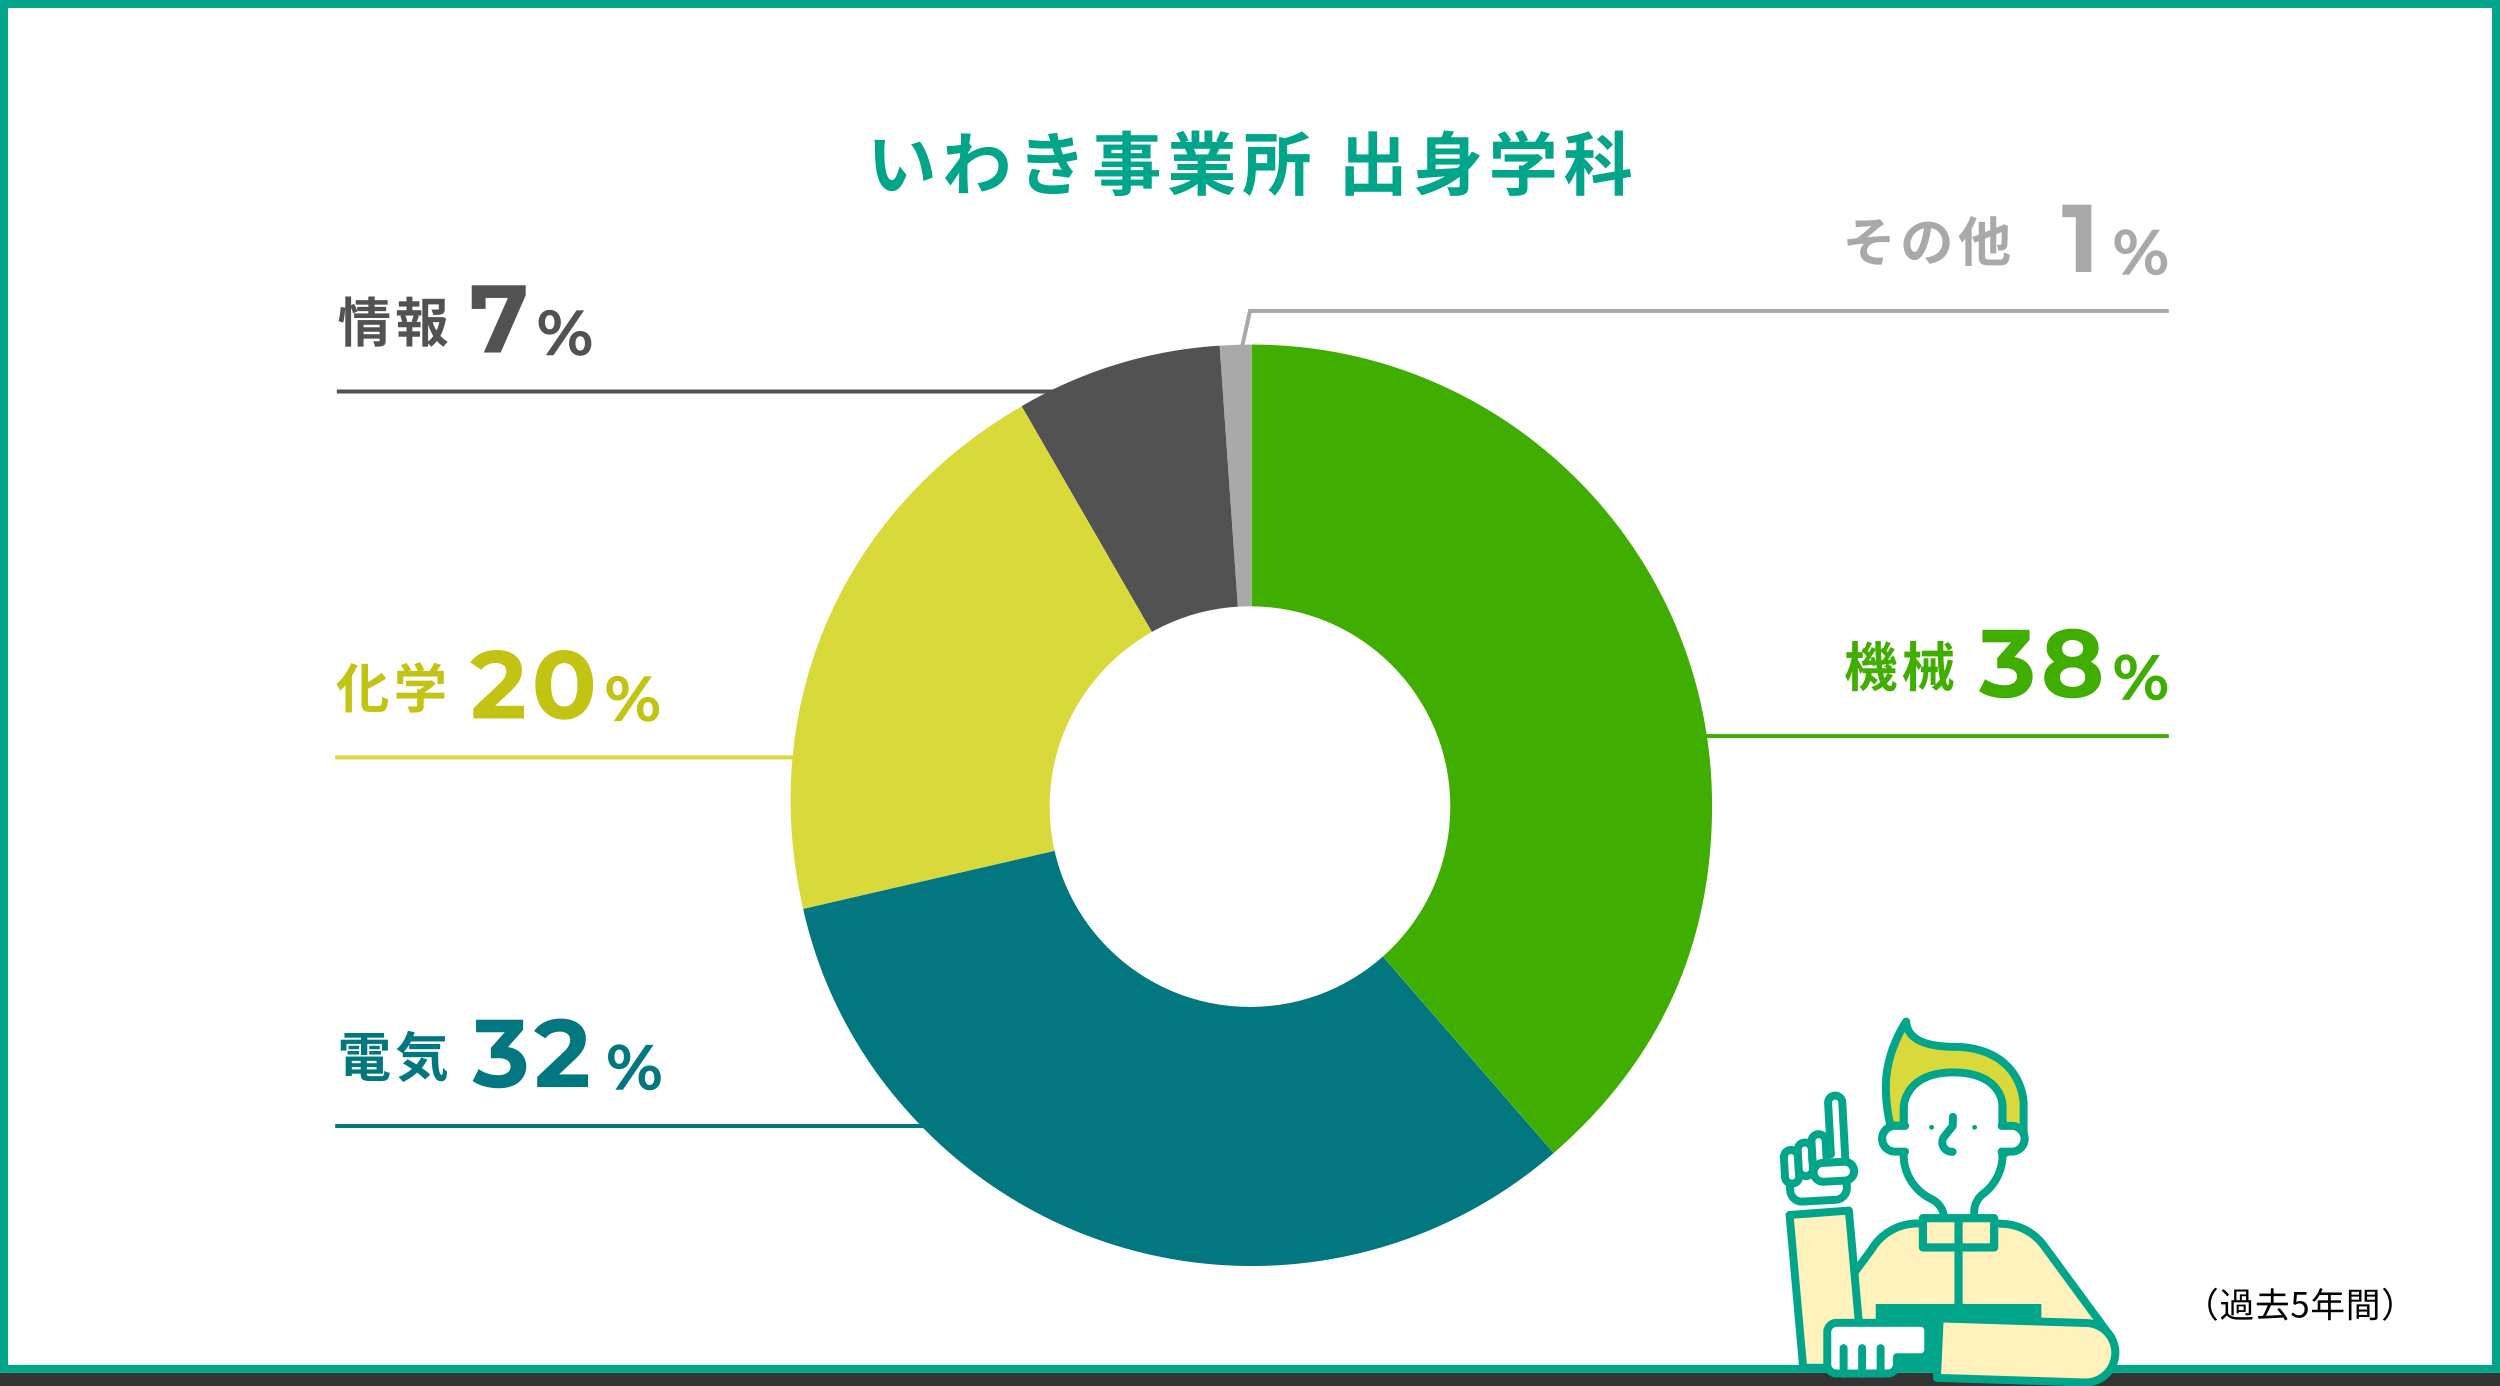 <svg xmlns="http://www.w3.org/2000/svg" width="936" height="519.088"><rect width="100%" height="100%" fill="#333333" stroke="none"/><defs><clipPath id="a"><path data-name="長方形 10806" fill="none" d="M0 0h127.088v138.088H0z"/></clipPath><clipPath id="b"><path data-name="長方形 10874" fill="none" d="M0 0h345v345H0z"/></clipPath></defs><g data-name="グループ 32122"><g data-name="長方形 10872" fill="#fff" stroke="#01a58a" stroke-width="3"><path d="M0 0h936v514H0z" stroke="none"/><path fill="none" d="M1.5 1.5h933v511H1.5z"/></g><g data-name="グループ 29233"><g data-name="グループ 29232" clip-path="url(#a)" transform="translate(666.414 381)"><path data-name="パス 12318" d="M15.221 112.597l19.193-25.969a19.838 19.838 0 0116.963-9.557h29.318c1.055 0 3.327.172 3.327.172a20.184 20.184 0 0114.924 8.333l24.814 33.759-22.138 11.753h-68.3z" fill="#fff2bd"/><path data-name="パス 12319" d="M33.322 132.576h68.3a1.5 1.5 0 00.7-.174l22.137-11.753a1.488 1.488 0 00.5-2.2l-24.814-33.76a21.535 21.535 0 00-16.028-8.931c-.081-.006-2.328-.175-3.426-.175H51.377a21.441 21.441 0 00-18.2 10.214l-19.152 25.914a1.488 1.488 0 00.133 1.925l18.1 18.492a1.487 1.487 0 001.063.447m67.93-2.976h-67.3l-16.78-17.138 18.439-24.95c.027-.037.053-.074.076-.113a18.447 18.447 0 0115.69-8.84h29.319c.986 0 3.193.166 3.215.168a18.61 18.61 0 0113.841 7.736l23.79 32.367z" fill="#01a58a"/><path data-name="パス 12320" d="M31.045 131.088l-5.238-58.855-22.206 1.645 5.092 57.209z" fill="#fff2bd"/><path data-name="パス 12321" d="M8.694 132.576h22.353a1.488 1.488 0 001.482-1.62L27.29 72.101a1.485 1.485 0 00-1.592-1.352L3.492 72.394A1.488 1.488 0 002.12 74.01l5.095 57.208a1.488 1.488 0 001.482 1.356m20.726-2.976H10.055l-4.84-54.347 19.238-1.426z" fill="#01a58a"/><path data-name="パス 12322" d="M20.543 29.218a2.656 2.656 0 00-2.51 2.795l1.028 19.125-15.913.856.684 12.722a4.4 4.4 0 004.633 4.16l12.424-.668a4.4 4.4 0 004.16-4.633l-.83-15.437-.883-16.41a2.656 2.656 0 00-2.795-2.51" fill="#fff"/><path data-name="パス 12323" d="M8.222 70.366c.108 0 .215 0 .323-.009l12.424-.668a5.9 5.9 0 005.566-6.2l-1.713-31.848a4.144 4.144 0 10-8.276.445l.948 17.639-14.427.776a1.488 1.488 0 00-1.406 1.566l.684 12.722a5.891 5.891 0 005.875 5.575m12.464-39.669A1.169 1.169 0 0121.85 31.8l1.713 31.848a2.919 2.919 0 01-2.754 3.067l-12.425.668a2.915 2.915 0 01-3.067-2.754l-.6-11.237 14.427-.776a1.487 1.487 0 001.406-1.565l-1.035-19.118a1.168 1.168 0 011.1-1.229h.064" fill="#01a58a"/><path data-name="パス 12324" d="M6.796 52.122l.388 7.219a2.656 2.656 0 11-5.3.285l-.388-7.219a2.656 2.656 0 115.3-.285" fill="#fff"/><path data-name="パス 12325" d="M4.53 63.627q.112 0 .225-.006a4.144 4.144 0 003.915-4.36l-.388-7.219a4.144 4.144 0 10-8.275.445l.388 7.219a4.15 4.15 0 004.135 3.921m-.384-12.531a1.168 1.168 0 011.165 1.105l.388 7.219a1.168 1.168 0 11-2.333.125l-.388-7.219a1.168 1.168 0 011.1-1.229h.064m2.651 1.025z" fill="#01a58a"/><path data-name="パス 12326" d="M11.964 49.293l.388 7.219a2.656 2.656 0 11-5.3.285l-.388-7.219a2.656 2.656 0 115.3-.285" fill="#fff"/><path data-name="パス 12327" d="M9.697 60.798c.074 0 .15 0 .225-.006a4.149 4.149 0 003.916-4.36l-.388-7.219a4.144 4.144 0 10-8.276.445l.388 7.219a4.149 4.149 0 004.135 3.921m-.384-12.531a1.168 1.168 0 011.165 1.105l.388 7.219a1.17 1.17 0 01-1.1 1.229 1.168 1.168 0 01-1.229-1.1l-.388-7.219a1.169 1.169 0 011.1-1.229h.064m2.651 1.025z" fill="#01a58a"/><path data-name="パス 12328" d="M17.114 46.142l.388 7.219a2.656 2.656 0 01-5.3.285l-.389-7.219a2.656 2.656 0 015.3-.285" fill="#fff"/><path data-name="パス 12329" d="M14.848 57.648c.074 0 .15 0 .225-.006a4.149 4.149 0 003.916-4.36l-.388-7.219a4.144 4.144 0 00-8.276.445l.388 7.219a4.149 4.149 0 004.135 3.921m-.385-12.531a1.17 1.17 0 011.166 1.105l.388 7.219a1.17 1.17 0 01-1.1 1.229 1.144 1.144 0 01-.843-.3 1.163 1.163 0 01-.386-.806l-.388-7.219a1.17 1.17 0 011.1-1.229h.063m2.651 1.025z" fill="#01a58a"/><path data-name="パス 12330" d="M12.637 58.108a3.531 3.531 0 013.336-3.716l7.995-.43a3.531 3.531 0 01.379 7.052l-7.995.43a3.531 3.531 0 01-3.716-3.336" fill="#fff"/><path data-name="パス 12331" d="M16.157 62.938q.138 0 .275-.008l7.995-.43a5.02 5.02 0 10-.539-10.024l-7.995.43a5.019 5.019 0 00.263 10.031m8-7.492a2.043 2.043 0 01.109 4.084l-7.995.43a2.043 2.043 0 11-.219-4.08l7.994-.43h.111" fill="#01a58a"/><path data-name="パス 12332" d="M46.302 29.546v21.74a18.5 18.5 0 0010.4 16.637 8.534 8.534 0 014.813 7.663v4.177c0 5.764 11.2 5.764 11.2 0v-7.017a8.666 8.666 0 013.443-6.833 18.453 18.453 0 007.189-14.629V29.546c0-15.3-37.047-15.3-37.047 0" fill="#fff"/><path data-name="パス 12333" d="M67.116 85.573c3.522 0 7.088-2 7.088-5.81v-7.015a7.157 7.157 0 012.866-5.657 19.859 19.859 0 007.767-15.8V29.544c0-4.12-2.268-7.546-6.559-9.908a31.165 31.165 0 00-26.9 0c-4.291 2.362-6.559 5.788-6.559 9.908v21.742A19.87 19.87 0 0056.057 69.26a7 7 0 013.978 6.326v4.177c0 3.814 3.565 5.81 7.086 5.81m-2.29-66.015c8.466 0 17.036 3.43 17.036 9.985v21.743a16.9 16.9 0 01-6.612 13.452 10.111 10.111 0 00-4.02 8.01v7.015c0 2.243-2.69 2.835-4.112 2.835s-4.111-.593-4.111-2.835v-4.177a9.959 9.959 0 00-5.648-9 16.915 16.915 0 01-9.567-15.3V29.544c0-3.751 2.729-6.041 5.018-7.3a25.815 25.815 0 0112.017-2.684" fill="#01a58a"/><path data-name="パス 12334" d="M73.773 41.076a.9.9 0 11-.9-.9.9.9 0 01.9.9" fill="#01a58a"/><path data-name="パス 12335" d="M57.677 41.076a.9.9 0 11-.9-.9.9.9 0 01.9.9" fill="#01a58a"/><path data-name="パス 12336" d="M64.325 51.737h.308a1.488 1.488 0 100-2.976h-.308a2.057 2.057 0 01-1.616-3.329l3.165-4.02a1.491 1.491 0 00.319-.9l.055-3.334a1.488 1.488 0 10-2.976-.049l-.047 2.833-2.854 3.626a5.033 5.033 0 003.954 8.145" fill="#01a58a"/><path data-name="パス 12337" d="M41.393 40.353l4.909.157v-6.682s0-13.312 18.523-13.312 18.523 12.369 18.523 12.369v18.454l7.883-5.134V32.078c-1.079-13.275-11-20.421-24.046-21.092l-1.218-.03c-11.733 0-18.336-2.9-18.681-9.468 0 0-7.612 10.771-7.612 24.13a57.167 57.167 0 001.719 14.735" fill="#d9d93c"/><path data-name="パス 12338" d="M83.349 52.827a1.485 1.485 0 00.812-.241l7.882-5.134a1.488 1.488 0 00.676-1.247V31.957a23.009 23.009 0 00-8.068-16.3c-4.418-3.673-10.43-5.8-17.385-6.161h-.04l-1.218-.03h-.043c-11.286 0-16.91-2.636-17.2-8.059a1.488 1.488 0 00-2.7-.78c-.322.456-7.885 11.313-7.885 24.989a58.244 58.244 0 001.785 15.16 1.488 1.488 0 001.38 1.066l4.91.158a1.488 1.488 0 001.535-1.487v-6.685c0-.476.3-11.824 17.036-11.824 7.087 0 12.279 1.932 15.017 5.589a9.987 9.987 0 012.019 5.293v18.453a1.488 1.488 0 001.488 1.488m6.4-7.429l-4.907 3.2V32.885a12.819 12.819 0 00-2.612-7.076c-4.2-5.6-11.778-6.781-17.4-6.781-5.636 0-13.235 1.265-17.429 7.294a14.3 14.3 0 00-2.582 7.506v5.148l-2.255-.076a60.453 60.453 0 01-1.4-13.286c0-8.694 3.384-16.311 5.556-20.305 2.28 4.733 8.724 7.129 19.231 7.131l1.179.029c13.193.685 21.642 8.034 22.615 19.666zm-48.357-5.043zm0 0z" fill="#01a58a"/><path data-name="パス 12339" d="M81.514 40.529h5.216a4.821 4.821 0 110 9.641h-5.216z" fill="#fff"/><path data-name="パス 12340" d="M82.998 51.659h3.733a6.309 6.309 0 100-12.617h-3.733a1.488 1.488 0 100 2.976h3.733a3.333 3.333 0 110 6.666h-3.733a1.488 1.488 0 100 2.976" fill="#01a58a"/><path data-name="パス 12341" d="M48.333 40.529h-5.216a4.821 4.821 0 100 9.641h5.216z" fill="#fff"/><path data-name="パス 12342" d="M43.117 51.659h3.733a1.488 1.488 0 100-2.976h-3.733a3.333 3.333 0 110-6.666h3.733a1.488 1.488 0 100-2.976h-3.733a6.309 6.309 0 100 12.617" fill="#01a58a"/><path data-name="長方形 10804" fill="#01a58a" d="M35.866 107.206h61.993v24.22H35.866z"/><path data-name="長方形 10805" fill="#fff2bd" d="M53.521 75.079h26.682v10.952H53.521z"/><path data-name="パス 12343" d="M53.519 87.567h26.685a1.533 1.533 0 001.534-1.531V75.08a1.533 1.533 0 00-1.533-1.533H53.519a1.533 1.533 0 00-1.533 1.533v10.956a1.533 1.533 0 001.533 1.533m25.147-3.071H55.051v-7.881h23.617z" fill="#01a58a"/><path data-name="パス 12344" d="M66.862 132.552a1.532 1.532 0 001.532-1.533V76.01a1.533 1.533 0 10-3.065 0v55.007a1.533 1.533 0 001.533 1.533" fill="#01a58a"/><path data-name="パス 12345" d="M125.588 125.978a11.134 11.134 0 00-10.609-11.634l-55.171-1.725-1.025 22.243 55.171 1.724a11.133 11.133 0 0011.634-10.609" fill="#fff2bd"/><path data-name="パス 12346" d="M114.495 138.088a12.622 12.622 0 00.555-25.23l-55.196-1.726a1.479 1.479 0 00-1.533 1.419l-1.026 22.243a1.488 1.488 0 001.44 1.556l55.171 1.725c.2.009.391.013.585.013m-53.264-23.935l53.706 1.679a9.646 9.646 0 01-.91 19.27l-53.684-1.679z" fill="#01a58a"/><path data-name="パス 12347" d="M52.645 114.268H21.21a3.492 3.492 0 00-3.492 3.492v11.991a3.492 3.492 0 003.492 3.492h19.118a3.492 3.492 0 003.493-3.492v-2.59h8.827a2.879 2.879 0 002.879-2.879v-7.135a2.879 2.879 0 00-2.879-2.879" fill="#fff"/><path data-name="パス 12348" d="M21.206 134.727h19.119a4.986 4.986 0 004.98-4.98v-1.1h7.339a4.372 4.372 0 004.367-4.367v-7.133a4.372 4.372 0 00-4.367-4.367H21.206a4.986 4.986 0 00-4.98 4.98v11.991a4.986 4.986 0 004.98 4.98m31.438-18.975a1.393 1.393 0 011.391 1.391v7.135a1.393 1.393 0 01-1.391 1.391h-8.827a1.488 1.488 0 00-1.488 1.488v2.59a2.007 2.007 0 01-2 2H21.206a2.007 2.007 0 01-2-2V117.76a2.007 2.007 0 012-2z" fill="#01a58a"/><path data-name="パス 12349" d="M23.84 134.73a1.488 1.488 0 001.484-1.486v-9.487a1.488 1.488 0 10-2.976 0v9.487a1.488 1.488 0 001.488 1.488" fill="#01a58a"/><path data-name="パス 12350" d="M30.766 134.73a1.488 1.488 0 001.488-1.488v-9.487a1.488 1.488 0 10-2.976 0v9.489a1.488 1.488 0 001.488 1.488" fill="#01a58a"/><path data-name="パス 12351" d="M37.691 134.73a1.488 1.488 0 001.488-1.488v-9.487a1.488 1.488 0 10-2.976 0v9.489a1.488 1.488 0 001.488 1.488" fill="#01a58a"/></g></g><g data-name="グループ 32121" transform="translate(-215 -2849)"><g data-name="グループ 32115"><g data-name="グループ 32114" clip-path="url(#b)" transform="translate(511 2978)"><path data-name="パス 12764" d="M172.648 172.5L160.625.42c3.8-.266 8.216-.42 12.023-.42z" fill="#aaa9a9"/><path data-name="パス 12765" d="M172.648 172.499L86.471 23.111A166.41 166.41 0 01160.625.42z" fill="#535252"/><path data-name="パス 12766" d="M172.648 172.498L4.712 211.302C-12.76 135.555 19.2 61.98 86.471 23.11z" fill="#d9d93c"/><path data-name="パス 12767" d="M172.648 172.498l113.073 130.188a172.25 172.25 0 01-243.15-17.018 167.322 167.322 0 01-37.859-74.37z" fill="#03777f"/><path data-name="パス 12768" d="M172.648 172.5V0C267.836 0 345 77.23 345 172.5c0 52.493-19.7 95.748-59.279 130.187z" fill="#40ae01"/></g></g><g data-name="グループ 32106" fill="#40ae01"><path data-name="パス 12854" d="M965.576 3110.432a19.887 19.887 0 01-5.22-.7 13.478 13.478 0 01-4.392-2l2.268-4.464a11.793 11.793 0 003.348 1.656 12.543 12.543 0 003.852.612 6.035 6.035 0 003.456-.864 2.73 2.73 0 001.26-2.372 2.671 2.671 0 00-1.116-2.268 6.125 6.125 0 00-3.6-.828h-2.664v-3.852l7.02-7.956.648 2.088h-13.212v-4.684h17.64v3.78l-6.984 7.956-2.952-1.692h1.692q4.644 0 7.02 2.088a6.816 6.816 0 012.376 5.368 7.581 7.581 0 01-1.116 3.974 8.051 8.051 0 01-3.42 3.006 13.2 13.2 0 01-5.904 1.152zm25.38 0a14.817 14.817 0 01-5.544-.954 8.527 8.527 0 01-3.708-2.7 6.546 6.546 0 01-1.332-4.086 6.157 6.157 0 011.314-3.978 8.052 8.052 0 013.69-2.484 16.639 16.639 0 015.58-.846 16.921 16.921 0 015.634.846 8.048 8.048 0 013.71 2.484 6.157 6.157 0 011.314 3.978 6.546 6.546 0 01-1.334 4.086 8.515 8.515 0 01-3.726 2.7 15.066 15.066 0 01-5.598.954zm0-4.284a5.608 5.608 0 003.474-.972 3.165 3.165 0 001.278-2.664 3.116 3.116 0 00-1.278-2.646 5.684 5.684 0 00-3.474-.954 5.537 5.537 0 00-3.42.954 3.132 3.132 0 00-1.26 2.646 3.181 3.181 0 001.26 2.664 5.463 5.463 0 003.42.972zm0-7.812a14.892 14.892 0 01-5.094-.792 7.4 7.4 0 01-3.384-2.322 5.724 5.724 0 01-1.206-3.654 6.131 6.131 0 011.228-3.834 7.873 7.873 0 013.42-2.484 13.443 13.443 0 015.04-.882 13.514 13.514 0 015.094.882 8.017 8.017 0 013.42 2.484 6.071 6.071 0 011.242 3.834 5.724 5.724 0 01-1.206 3.654 7.394 7.394 0 01-3.4 2.322 15.168 15.168 0 01-5.154.792zm0-3.42a4.6 4.6 0 002.9-.828 2.719 2.719 0 001.062-2.268 2.759 2.759 0 00-1.1-2.34 4.629 4.629 0 00-2.862-.828 4.488 4.488 0 00-2.808.828 2.777 2.777 0 00-1.08 2.34 2.737 2.737 0 001.044 2.268 4.457 4.457 0 002.844.828z"/><path data-name="パス 12853" d="M1009.36 3111l11.472-16.8h2.856l-11.472 16.8zm1.464-7.728a4.1 4.1 0 01-2.16-.564 3.941 3.941 0 01-1.476-1.608 5.287 5.287 0 01-.54-2.46 5.214 5.214 0 01.54-2.448 4.044 4.044 0 011.476-1.608 4.037 4.037 0 012.16-.576 4.037 4.037 0 012.16.576 3.96 3.96 0 011.464 1.608 5.312 5.312 0 01.528 2.448 5.387 5.387 0 01-.528 2.46 3.861 3.861 0 01-1.464 1.608 4.1 4.1 0 01-2.16.564zm0-1.968a1.5 1.5 0 001.272-.66 3.411 3.411 0 00.48-2 3.411 3.411 0 00-.48-2 1.5 1.5 0 00-1.272-.66 1.508 1.508 0 00-1.26.66 3.347 3.347 0 00-.492 2 3.355 3.355 0 00.492 1.992 1.5 1.5 0 001.26.664zm11.4 9.888a4.12 4.12 0 01-2.148-.564 3.836 3.836 0 01-1.476-1.608 5.387 5.387 0 01-.528-2.46 5.312 5.312 0 01.528-2.448 3.933 3.933 0 011.476-1.612 4.054 4.054 0 012.148-.576 4.082 4.082 0 012.184.576 3.96 3.96 0 011.464 1.608 5.312 5.312 0 01.528 2.452 5.387 5.387 0 01-.528 2.46 3.861 3.861 0 01-1.464 1.608 4.149 4.149 0 01-2.184.564zm0-1.968a1.5 1.5 0 001.272-.66 3.411 3.411 0 00.48-2 3.42 3.42 0 00-.48-1.992 1.491 1.491 0 00-1.272-.672 1.508 1.508 0 00-1.26.66 3.347 3.347 0 00-.492 2 3.347 3.347 0 00.492 2 1.508 1.508 0 001.26.664z"/></g><g data-name="グループ 32120" fill="#aaa9a9"><path data-name="パス 12852" d="M992.18 2950.834v-23.04l2.52 2.52h-7.56v-4.68h10.872v25.2z"/><path data-name="パス 12851" d="M1009.36 2951.834l11.472-16.8h2.856l-11.472 16.8zm1.464-7.728a4.1 4.1 0 01-2.16-.564 3.941 3.941 0 01-1.476-1.608 5.287 5.287 0 01-.54-2.46 5.214 5.214 0 01.54-2.448 4.044 4.044 0 011.476-1.608 4.037 4.037 0 012.16-.576 4.037 4.037 0 012.16.576 3.96 3.96 0 011.464 1.608 5.312 5.312 0 01.528 2.448 5.387 5.387 0 01-.528 2.46 3.861 3.861 0 01-1.464 1.608 4.1 4.1 0 01-2.16.564zm0-1.968a1.5 1.5 0 001.272-.66 3.411 3.411 0 00.48-2 3.411 3.411 0 00-.48-2 1.5 1.5 0 00-1.272-.66 1.508 1.508 0 00-1.26.66 3.347 3.347 0 00-.492 2 3.355 3.355 0 00.492 1.992 1.5 1.5 0 001.26.664zm11.4 9.888a4.12 4.12 0 01-2.148-.564 3.836 3.836 0 01-1.476-1.608 5.387 5.387 0 01-.528-2.46 5.312 5.312 0 01.528-2.448 3.933 3.933 0 011.476-1.612 4.054 4.054 0 012.148-.576 4.082 4.082 0 012.184.576 3.96 3.96 0 011.464 1.608 5.312 5.312 0 01.528 2.452 5.387 5.387 0 01-.528 2.46 3.861 3.861 0 01-1.464 1.608 4.149 4.149 0 01-2.184.564zm0-1.968a1.5 1.5 0 001.272-.66 3.411 3.411 0 00.48-2 3.42 3.42 0 00-.48-1.992 1.491 1.491 0 00-1.272-.672 1.508 1.508 0 00-1.26.66 3.347 3.347 0 00-.492 2 3.347 3.347 0 00.492 2 1.508 1.508 0 001.26.664z"/></g><g data-name="グループ 32117" fill="#c3c313"><path data-name="パス 12845" d="M392.188 3118v-3.78l9.72-9.18a10.2 10.2 0 001.692-1.872 5.787 5.787 0 00.738-1.512 4.558 4.558 0 00.2-1.26 2.784 2.784 0 00-1.026-2.322 4.774 4.774 0 00-3.006-.81 7.022 7.022 0 00-2.934.612 5.705 5.705 0 00-2.286 1.908l-4.25-2.736a9.935 9.935 0 014.032-3.42 13.508 13.508 0 015.976-1.26 12.212 12.212 0 014.914.918 7.628 7.628 0 013.276 2.574 6.685 6.685 0 011.17 3.96 9.844 9.844 0 01-.306 2.43 8.022 8.022 0 01-1.224 2.538 19.366 19.366 0 01-2.682 2.988l-8.064 7.6-1.116-2.128h14.22V3118zm34.056.432a10.242 10.242 0 01-5.544-1.532 10.4 10.4 0 01-3.852-4.446 16.153 16.153 0 01-1.4-7.056 16.153 16.153 0 011.4-7.056 10.4 10.4 0 013.852-4.442 10.242 10.242 0 015.544-1.53 10.217 10.217 0 015.562 1.53 10.445 10.445 0 013.834 4.446 16.153 16.153 0 011.4 7.056 16.153 16.153 0 01-1.4 7.056 10.445 10.445 0 01-3.834 4.442 10.217 10.217 0 01-5.562 1.532zm0-4.932a4.155 4.155 0 002.574-.828 5.423 5.423 0 001.728-2.628 14.312 14.312 0 00.63-4.644 14.312 14.312 0 00-.63-4.644 5.423 5.423 0 00-1.728-2.628 4.155 4.155 0 00-2.574-.828 4.1 4.1 0 00-2.538.828 5.423 5.423 0 00-1.728 2.628 14.312 14.312 0 00-.63 4.644 14.312 14.312 0 00.63 4.644 5.423 5.423 0 001.728 2.628 4.1 4.1 0 002.538.828z"/><path data-name="パス 12844" d="M444.75 3119l11.472-16.8h2.856l-11.472 16.8zm1.464-7.728a4.1 4.1 0 01-2.16-.564 3.941 3.941 0 01-1.476-1.608 5.287 5.287 0 01-.54-2.46 5.214 5.214 0 01.54-2.448 4.044 4.044 0 011.476-1.608 4.037 4.037 0 012.16-.576 4.037 4.037 0 012.16.576 3.96 3.96 0 011.464 1.608 5.312 5.312 0 01.528 2.448 5.387 5.387 0 01-.528 2.46 3.861 3.861 0 01-1.464 1.608 4.1 4.1 0 01-2.16.564zm0-1.968a1.5 1.5 0 001.272-.66 3.411 3.411 0 00.48-2 3.411 3.411 0 00-.48-2 1.5 1.5 0 00-1.272-.66 1.508 1.508 0 00-1.26.66 3.347 3.347 0 00-.492 2 3.355 3.355 0 00.492 1.992 1.5 1.5 0 001.26.664zm11.4 9.888a4.12 4.12 0 01-2.148-.564 3.836 3.836 0 01-1.476-1.608 5.387 5.387 0 01-.528-2.46 5.312 5.312 0 01.528-2.448 3.933 3.933 0 011.476-1.612 4.054 4.054 0 012.148-.576 4.082 4.082 0 012.184.576 3.96 3.96 0 011.464 1.608 5.312 5.312 0 01.528 2.452 5.387 5.387 0 01-.528 2.46 3.861 3.861 0 01-1.464 1.608 4.149 4.149 0 01-2.184.564zm0-1.968a1.5 1.5 0 001.272-.66 3.411 3.411 0 00.48-2 3.42 3.42 0 00-.48-1.992 1.491 1.491 0 00-1.272-.672 1.508 1.508 0 00-1.26.66 3.347 3.347 0 00-.492 2 3.347 3.347 0 00.492 2 1.508 1.508 0 001.26.664z"/></g><g data-name="グループ 32119" fill="#535252"><path data-name="パス 12843" d="M396.116 2981l10.152-22.968 1.512 2.52h-13.572l2.592-2.736v6.84h-5.184v-8.856h20.2v3.78l-9.364 21.42z"/><path data-name="パス 12842" d="M419.36 2982l11.472-16.8h2.856l-11.472 16.8zm1.464-7.728a4.1 4.1 0 01-2.16-.564 3.941 3.941 0 01-1.476-1.608 5.287 5.287 0 01-.54-2.46 5.214 5.214 0 01.54-2.448 4.044 4.044 0 011.476-1.608 4.037 4.037 0 012.16-.576 4.037 4.037 0 012.16.576 3.96 3.96 0 011.464 1.608 5.312 5.312 0 01.528 2.448 5.387 5.387 0 01-.528 2.46 3.861 3.861 0 01-1.464 1.608 4.1 4.1 0 01-2.16.564zm0-1.968a1.5 1.5 0 001.272-.66 3.411 3.411 0 00.48-2 3.411 3.411 0 00-.48-2 1.5 1.5 0 00-1.272-.66 1.508 1.508 0 00-1.26.66 3.347 3.347 0 00-.492 2 3.355 3.355 0 00.492 1.992 1.5 1.5 0 001.26.664zm11.4 9.888a4.12 4.12 0 01-2.148-.564 3.836 3.836 0 01-1.476-1.608 5.387 5.387 0 01-.528-2.46 5.312 5.312 0 01.528-2.448 3.933 3.933 0 011.476-1.612 4.054 4.054 0 012.148-.576 4.082 4.082 0 012.184.576 3.96 3.96 0 011.464 1.608 5.312 5.312 0 01.528 2.452 5.387 5.387 0 01-.528 2.46 3.861 3.861 0 01-1.464 1.608 4.149 4.149 0 01-2.184.564zm0-1.968a1.5 1.5 0 001.272-.66 3.411 3.411 0 00.48-2 3.42 3.42 0 00-.48-1.992 1.491 1.491 0 00-1.272-.672 1.508 1.508 0 00-1.26.66 3.347 3.347 0 00-.492 2 3.347 3.347 0 00.492 2 1.508 1.508 0 001.26.664z"/></g><circle data-name="楕円形 24" cx="75" cy="75" r="75" transform="translate(608 3076)" fill="#fff"/><path data-name="パス 12850" d="M912.36 3099.2h12.28v1.86h-12.28zm1.64 3.8l1.2-1.44a11 11 0 011.03.66q.53.38 1 .76a9.967 9.967 0 01.77.68l-1.28 1.62a6.422 6.422 0 00-.74-.74q-.46-.4-.98-.81t-1-.73zm6.5-4.54l1.18-1.04q.48.3 1 .7a4.959 4.959 0 01.8.74l-1.24 1.14a5.522 5.522 0 00-.77-.78 11.917 11.917 0 00-.97-.76zm-6.82 1.72h2.12a21.269 21.269 0 01-.39 2.92 8.768 8.768 0 01-.97 2.59 6.487 6.487 0 01-1.92 2.07 6.358 6.358 0 00-.61-.85 4.217 4.217 0 00-.75-.73 4.616 4.616 0 001.54-1.64 6.872 6.872 0 00.72-2.08 18.348 18.348 0 00.26-2.28zm3.44-11.16h2.1q-.06 2.74.07 5.24t.41 4.61a26.151 26.151 0 00.72 3.66 8.346 8.346 0 001.03 2.41 1.645 1.645 0 001.33.86.54.54 0 00.52-.38 5.949 5.949 0 00.24-1.58 5.757 5.757 0 00.78.61q.44.29.78.47a6.4 6.4 0 01-.45 1.76 1.768 1.768 0 01-.78.87 2.8 2.8 0 01-1.27.25 3.016 3.016 0 01-2.25-.99 7.636 7.636 0 01-1.58-2.76 22.007 22.007 0 01-.98-4.14q-.35-2.37-.51-5.14t-.16-5.75zm4.58 12l2 .76a11.385 11.385 0 01-2.82 3.6 13.908 13.908 0 01-4.06 2.4 4.712 4.712 0 00-.57-.8 8.917 8.917 0 00-.69-.74 11.863 11.863 0 003.75-2.1 8.742 8.742 0 002.39-3.12zm-2.8-8.24l.9-1.32a14.719 14.719 0 011.29 1.04 6.014 6.014 0 01.99 1.08l-.92 1.48a7 7 0 00-.98-1.15 14.424 14.424 0 00-1.28-1.13zm3.74 2.32l1.34-.52a13.416 13.416 0 01.68 1.57 7.085 7.085 0 01.38 1.43l-1.44.6a9.1 9.1 0 00-.35-1.49 12.178 12.178 0 00-.61-1.59zm-3.38 1.06q.92-.04 2.06-.13l2.4-.19.04 1.52q-1.1.14-2.14.28t-2 .24zm1.86-7.04l1.8.68q-.5.84-.99 1.72t-.89 1.48l-1.28-.58q.24-.46.49-1.03t.48-1.17q.23-.6.39-1.1zm1.68 2.16l1.64.78q-.54.84-1.15 1.76t-1.22 1.76q-.61.84-1.15 1.48l-1.26-.7a17.835 17.835 0 001.12-1.55q.58-.89 1.12-1.82t.9-1.71zm-10.88 1.5l.88-1.32a14.719 14.719 0 011.29 1.04 6.816 6.816 0 011.01 1.08l-.94 1.48a7 7 0 00-.98-1.15 16.533 16.533 0 00-1.26-1.13zm3.4 2.54l1.34-.44a11.667 11.667 0 01.6 1.57 7.813 7.813 0 01.32 1.43l-1.44.56a9.854 9.854 0 00-.29-1.5 13.2 13.2 0 00-.53-1.62zm-3.26 1.16q.9-.06 2.07-.15l2.43-.19.04 1.64q-1.1.14-2.17.26t-2.05.22zm2.06-7.36l1.78.7q-.48.84-.97 1.73t-.89 1.51l-1.28-.56q.24-.46.5-1.05t.49-1.21q.23-.62.37-1.12zm1.68 2.16l1.66.78q-.56.88-1.2 1.85t-1.28 1.86q-.64.89-1.22 1.57l-1.24-.68q.56-.72 1.16-1.66t1.17-1.92q.57-.98.95-1.8zm-9.52 1.88h6.12v2.18h-6.12zm2.16-4.16h2.14v18.78h-2.14zm-.04 5.68l1.24.42q-.18 1.16-.46 2.43t-.64 2.49q-.36 1.22-.79 2.28a11.553 11.553 0 01-.91 1.82 8.581 8.581 0 00-.47-1.03q-.31-.59-.55-.99a12.878 12.878 0 00.82-1.53 19.055 19.055 0 00.74-1.88q.34-1.01.6-2.04t.42-1.97zm2.06 1.32q.16.2.48.71t.69 1.12q.37.61.67 1.12t.42.73l-1.14 1.66q-.14-.44-.4-1.05t-.56-1.26q-.3-.65-.58-1.22t-.44-.93zm24.06-3.4h11.58v2.16h-11.58zm-.32 6h6.32v2.08h-6.32zm3.64-3.18h1.82v9.98h-1.82zm5.06-5.22l1.54-.82a12.765 12.765 0 01.9 1.15 5.8 5.8 0 01.64 1.13l-1.64.94a6.569 6.569 0 00-.6-1.18 13.806 13.806 0 00-.84-1.22zm-2.52-1.2h2.22q-.06 2.54 0 4.95t.22 4.5q.16 2.09.39 3.68a15.944 15.944 0 00.52 2.49q.29.9.61.9.18 0 .3-.67a15.385 15.385 0 00.16-2.07 4.712 4.712 0 00.78.69 5.549 5.549 0 00.84.51 10.314 10.314 0 01-.41 2.23 2.174 2.174 0 01-.74 1.12 2.059 2.059 0 01-1.21.33 1.719 1.719 0 01-1.38-.73 6.32 6.32 0 01-.99-2.04 19.591 19.591 0 01-.66-3.07q-.25-1.76-.39-3.84t-.19-4.36q-.05-2.28-.07-4.62zm-5.2 6.46h1.8v3.64a27.5 27.5 0 01-.15 2.83 13.442 13.442 0 01-.6 2.82 7.765 7.765 0 01-1.43 2.55 4.977 4.977 0 00-.7-.64 5.025 5.025 0 00-.82-.54 7 7 0 001.26-2.22 10.734 10.734 0 00.52-2.42q.12-1.24.12-2.4zm9.02.5l1.98.28a24.252 24.252 0 01-2.32 6.74 13.278 13.278 0 01-4.02 4.62q-.16-.16-.46-.41t-.62-.5q-.32-.25-.56-.41a10.927 10.927 0 003.93-4.18 20.6 20.6 0 002.07-6.14zm-16.22-3h5.96v2.22h-5.96zm2.16-3.96h2.22v18.78h-2.22zm.18 5.62l1.28.5q-.2 1.24-.52 2.55t-.72 2.56q-.4 1.25-.87 2.34a11.812 11.812 0 01-.99 1.87 6.422 6.422 0 00-.29-.77q-.19-.43-.41-.86a7.433 7.433 0 00-.42-.73 9.01 9.01 0 00.94-1.52q.44-.88.83-1.88t.69-2.05q.3-1.05.48-2.01zm1.94.8a7.139 7.139 0 01.47.55l.67.84q.36.45.66.84t.42.57l-1.24 1.7a8.23 8.23 0 00-.4-.85q-.26-.49-.55-1.02t-.56-.99q-.27-.46-.47-.76z" fill="#40ae01"/><path data-name="パス 12849" d="M909.7 2931.534l.94.04q.46.02.96.02.28 0 .82-.02t1.25-.05q.71-.03 1.44-.07t1.34-.08q.61-.04.99-.08.5-.06.84-.12a2.823 2.823 0 00.54-.14l1.58 1.84q-.32.2-.79.53t-.79.57q-.42.34-.9.74t-.99.81q-.51.41-1.01.82t-.97.8q-.47.39-.89.69 1.34-.14 2.83-.25t2.94-.17q1.45-.06 2.67-.06v2.36q-1.42-.08-2.82-.08a15.872 15.872 0 00-2.32.14 4.173 4.173 0 00-1.3.36 4.212 4.212 0 00-1.07.71 3.221 3.221 0 00-.73.96 2.576 2.576 0 00-.26 1.15 2.056 2.056 0 00.38 1.28 2.338 2.338 0 001.07.76 6.549 6.549 0 001.57.36 14.542 14.542 0 001.68.1q.82 0 1.38-.04l-.54 2.62a11.6 11.6 0 01-5.97-1 3.879 3.879 0 01-2.13-3.66 3.583 3.583 0 01.21-1.21 5.035 5.035 0 01.54-1.09 4.88 4.88 0 01.71-.86q-1.38.1-2.97.32t-3.11.48l-.24-2.42q.8-.08 1.76-.2t1.76-.2q.66-.44 1.44-1.04t1.56-1.25q.78-.65 1.47-1.24t1.15-1.01q-.24.02-.65.04t-.9.05l-.99.06q-.5.03-.91.06t-.65.05q-.38.02-.85.07t-.95.11zm28.52 1.6q-.2 1.52-.52 3.24a31.519 31.519 0 01-.86 3.48 17.877 17.877 0 01-1.36 3.48 7.629 7.629 0 01-1.71 2.25 3.071 3.071 0 01-2.03.79 3.165 3.165 0 01-2.03-.75 5.123 5.123 0 01-1.48-2.07 7.739 7.739 0 01-.55-3 7.834 7.834 0 01.7-3.28 8.726 8.726 0 011.95-2.73 9.245 9.245 0 012.92-1.87 9.481 9.481 0 013.61-.68 8.9 8.9 0 013.35.6 7.54 7.54 0 012.55 1.66 7.205 7.205 0 011.62 2.48 8.266 8.266 0 01.56 3.06 8.053 8.053 0 01-.86 3.76 7.109 7.109 0 01-2.55 2.74 10.934 10.934 0 01-4.21 1.48l-1.5-2.38q.58-.06 1.02-.14t.84-.18a7.611 7.611 0 001.79-.69 5.586 5.586 0 001.45-1.12 4.9 4.9 0 00.97-1.57 5.419 5.419 0 00.35-1.98 6.222 6.222 0 00-.36-2.16 4.863 4.863 0 00-1.06-1.71 4.671 4.671 0 00-1.7-1.12 6.3 6.3 0 00-2.3-.39 6.594 6.594 0 00-2.82.57 6.6 6.6 0 00-2.06 1.47 6.454 6.454 0 00-1.27 1.94 5.184 5.184 0 00-.43 1.98 5 5 0 00.24 1.67 2.528 2.528 0 00.59 1 1.079 1.079 0 00.75.33 1.168 1.168 0 00.83-.43 4.8 4.8 0 00.81-1.31 17.723 17.723 0 00.8-2.22 27.316 27.316 0 00.78-3.08 31.345 31.345 0 00.46-3.2zm21.92-3.2h2.26v13.94h-2.26zm-6.76 7.84l11.88-4.64.92 2.08-11.86 4.68zm2.46-5.7h2.36v12.7a2.773 2.773 0 00.11.9.634.634 0 00.44.4 3.555 3.555 0 00.97.1h4.04a1.518 1.518 0 00.9-.22 1.356 1.356 0 00.44-.81 12.94 12.94 0 00.24-1.73 5.409 5.409 0 001.03.54 7.76 7.76 0 001.13.38 9.143 9.143 0 01-.51 2.37 2.341 2.341 0 01-1.06 1.25 4.221 4.221 0 01-1.97.38h-4.44a6.416 6.416 0 01-2.24-.31 1.9 1.9 0 01-1.12-1.09 5.854 5.854 0 01-.32-2.16zm8.62 1.46h-.16l.42-.3.42-.3 1.64.62-.08.38q0 1.74-.02 3.11t-.06 2.3q-.04.93-.1 1.37a2.4 2.4 0 01-.35 1.18 1.855 1.855 0 01-.77.64 3.428 3.428 0 01-1.1.25 10.32 10.32 0 01-1.18.03 7.04 7.04 0 00-.16-1.16 3.6 3.6 0 00-.36-1.04q.34.02.7.03t.54.01a.521.521 0 00.32-.09.617.617 0 00.18-.37 9.169 9.169 0 00.06-1q.02-.76.04-2.16t.02-3.5zm-11.62-3.62l2.22.72a32.614 32.614 0 01-1.52 3.38 32.045 32.045 0 01-1.9 3.21 20.655 20.655 0 01-2.1 2.65 7.1 7.1 0 00-.33-.74q-.23-.46-.48-.93t-.45-.77a17.435 17.435 0 001.75-2.12 23.328 23.328 0 001.58-2.58 20.184 20.184 0 001.23-2.82zm-2.02 5.54l2.34-2.36.02.02v15.48h-2.36z" fill="#aaa9a9"/><g data-name="グループ 32118" fill="#03777f"><g data-name="グループ 32116"><path data-name="パス 12848" d="M401.576 3256.432a19.887 19.887 0 01-5.22-.7 13.478 13.478 0 01-4.392-2l2.268-4.464a11.793 11.793 0 003.348 1.656 12.543 12.543 0 003.852.612 6.035 6.035 0 003.456-.864 2.73 2.73 0 001.26-2.372 2.671 2.671 0 00-1.116-2.268 6.125 6.125 0 00-3.6-.828h-2.664v-3.852l7.02-7.956.648 2.088h-13.212v-4.684h17.64v3.78l-6.984 7.956-2.952-1.692h1.692q4.644 0 7.02 2.088a6.816 6.816 0 012.376 5.368 7.581 7.581 0 01-1.116 3.974 8.051 8.051 0 01-3.42 3.006 13.2 13.2 0 01-5.904 1.152zm14.544-.432v-3.78l9.72-9.18a10.2 10.2 0 001.692-1.872 5.787 5.787 0 00.738-1.512 4.558 4.558 0 00.2-1.26 2.784 2.784 0 00-1.026-2.322 4.774 4.774 0 00-3.006-.81 7.022 7.022 0 00-2.934.612 5.705 5.705 0 00-2.286 1.908l-4.248-2.736a9.935 9.935 0 014.03-3.42 13.508 13.508 0 015.976-1.26 12.212 12.212 0 014.914.918 7.628 7.628 0 013.276 2.574 6.685 6.685 0 011.17 3.96 9.844 9.844 0 01-.306 2.43 8.022 8.022 0 01-1.224 2.538 19.366 19.366 0 01-2.682 2.988l-8.064 7.6-1.116-2.128h14.22V3256z"/><path data-name="パス 12847" d="M445.36 3257l11.472-16.8h2.856l-11.472 16.8zm1.464-7.728a4.1 4.1 0 01-2.16-.564 3.941 3.941 0 01-1.476-1.608 5.287 5.287 0 01-.54-2.46 5.214 5.214 0 01.54-2.448 4.044 4.044 0 011.476-1.608 4.037 4.037 0 012.16-.576 4.037 4.037 0 012.16.576 3.96 3.96 0 011.464 1.608 5.312 5.312 0 01.528 2.448 5.387 5.387 0 01-.528 2.46 3.861 3.861 0 01-1.464 1.608 4.1 4.1 0 01-2.16.564zm0-1.968a1.5 1.5 0 001.272-.66 3.411 3.411 0 00.48-2 3.411 3.411 0 00-.48-2 1.5 1.5 0 00-1.272-.66 1.508 1.508 0 00-1.26.66 3.347 3.347 0 00-.492 2 3.355 3.355 0 00.492 1.992 1.5 1.5 0 001.26.664zm11.4 9.888a4.12 4.12 0 01-2.148-.564 3.836 3.836 0 01-1.476-1.608 5.387 5.387 0 01-.528-2.46 5.312 5.312 0 01.528-2.448 3.933 3.933 0 011.476-1.612 4.054 4.054 0 012.148-.576 4.082 4.082 0 012.184.576 3.96 3.96 0 011.464 1.608 5.312 5.312 0 01.528 2.452 5.387 5.387 0 01-.528 2.46 3.861 3.861 0 01-1.464 1.608 4.149 4.149 0 01-2.184.564zm0-1.968a1.5 1.5 0 001.272-.66 3.411 3.411 0 00.48-2 3.42 3.42 0 00-.48-1.992 1.491 1.491 0 00-1.272-.672 1.508 1.508 0 00-1.26.66 3.347 3.347 0 00-.492 2 3.347 3.347 0 00.492 2 1.508 1.508 0 001.26.664z"/></g><path data-name="パス 12846" d="M345.62 3247.06h11.34v1.44h-11.34zm0-2.5h12.74v6.42h-12.74v-1.6h10.36v-3.2h-10.36zm4.42.9h2.3v5.58q0 .56.27.71a2.872 2.872 0 001.17.15h3.82a1.641 1.641 0 00.76-.14.877.877 0 00.38-.58 7.109 7.109 0 00.18-1.28 4.685 4.685 0 00.95.46 6.008 6.008 0 001.05.3 6.1 6.1 0 01-.46 1.87 1.84 1.84 0 01-.95.94 4.5 4.5 0 01-1.73.27h-4.22a7.454 7.454 0 01-2.13-.24 1.738 1.738 0 01-1.08-.82 3.48 3.48 0 01-.31-1.62zm-5.62-.9h2.3v7.32h-2.3zm-.46-8.84h14.84v1.78h-14.84zm1.54 4.8h3.96v1.3h-3.96zm-.38 1.98h4.34v1.32h-4.34zm8.14 0h4.4v1.32h-4.4zm0-1.98h3.92v1.3h-3.92zm-3.1-4.08h2.36v7.58h-2.36zm-7.58 1.8h17.66v4.1h-2.22v-2.5h-13.3v2.5h-2.14zm25.4-1.3h13.64v1.98h-13.64zm.22 2.94h11.6v1.94h-11.6zm-2.38 2.94h11.54v2h-11.54zm1.92-7.9l2.52.54a19.871 19.871 0 01-1.94 4.48 14.822 14.822 0 01-2.68 3.4 4.981 4.981 0 00-.63-.51q-.41-.29-.83-.58a7.657 7.657 0 00-.72-.45 10.681 10.681 0 002.59-2.97 15.563 15.563 0 001.69-3.91zm4.94 10l2.34.76a17.368 17.368 0 01-2.43 3.47 20.257 20.257 0 01-3.13 2.83 22.4 22.4 0 01-3.54 2.12q-.18-.24-.49-.6t-.66-.7q-.35-.34-.61-.56a19.307 19.307 0 003.47-1.82 15.873 15.873 0 002.92-2.48 13.868 13.868 0 002.13-3.02zm3.9-2.1h2.46q0 1.8.04 3.37a27.328 27.328 0 00.19 2.74 7.349 7.349 0 00.43 1.84q.28.67.72.67.24-.02.32-.76t.1-1.94a10.7 10.7 0 00.77.81q.43.41.79.69a11.046 11.046 0 01-.29 2.04 2.216 2.216 0 01-.65 1.17 1.806 1.806 0 01-1.2.37 2.486 2.486 0 01-1.99-.85 5.553 5.553 0 01-1.09-2.36 20.584 20.584 0 01-.48-3.51q-.12-2-.12-4.28zm-10.72 4.32l1.7-1.58q1.1.58 2.29 1.29t2.36 1.49q1.17.78 2.17 1.55a15.721 15.721 0 011.68 1.47l-1.92 1.82a16.665 16.665 0 00-1.57-1.48q-.95-.8-2.08-1.61t-2.33-1.57q-1.2-.76-2.3-1.38z"/></g><path data-name="パス 12841" d="M350.351 3097.52h2.42v14.42a4.275 4.275 0 00.07.9.5.5 0 00.32.39 2.268 2.268 0 00.73.09h2.92a.936.936 0 00.75-.29 2.149 2.149 0 00.36-1.06q.11-.77.19-2.17a6.17 6.17 0 001.08.61 6.492 6.492 0 001.14.41 13.389 13.389 0 01-.46 2.76 2.778 2.778 0 01-.98 1.51 3.17 3.17 0 01-1.86.47h-3.44a4.832 4.832 0 01-1.96-.32 1.864 1.864 0 01-.99-1.12 6.669 6.669 0 01-.29-2.2zm7.48 3.36l1.76 2.1a27.118 27.118 0 01-2.4 1.55q-1.3.75-2.65 1.45t-2.65 1.3a4.9 4.9 0 00-.42-.97q-.3-.55-.54-.93 1.24-.6 2.49-1.36t2.39-1.58q1.14-.82 2.02-1.56zm-11.36-3.6l2.38.78a31.18 31.18 0 01-1.8 3.55 32.38 32.38 0 01-2.23 3.32 21.3 21.3 0 01-2.45 2.71q-.12-.3-.37-.78t-.53-.97a8.5 8.5 0 00-.5-.79 16.009 16.009 0 002.12-2.17 23.763 23.763 0 001.9-2.7 20 20 0 001.48-2.95zm-2.12 5.64l2.38-2.38.02.04v15.18h-2.4zm22.7.92h9.22v2.08h-9.22zm-3.58 4.5h17.9v2.2h-17.9zm7.7-1.3h2.46v6.18a3.271 3.271 0 01-.26 1.44 1.653 1.653 0 01-.98.78 6.069 6.069 0 01-1.68.32q-.96.06-2.24.06a7.051 7.051 0 00-.41-1.19 10.881 10.881 0 00-.57-1.15l1.3.04q.66.02 1.17.02t.71-.02a.689.689 0 00.4-.08.34.34 0 00.1-.28zm4.34-3.2h.58l.52-.12 1.5 1.16a14.962 14.962 0 01-1.54 1.48 22.166 22.166 0 01-1.84 1.39 16.072 16.072 0 01-1.94 1.13 6.175 6.175 0 00-.61-.73q-.39-.41-.65-.67a11.776 11.776 0 001.55-.96 15.708 15.708 0 001.41-1.15 9.67 9.67 0 001.02-1.07zm-11.78-3.66h17.42v4.9h-2.36v-2.78h-12.82v2.78h-2.24zm13.84-3.04l2.6.76q-.68 1-1.42 1.96t-1.34 1.62l-1.98-.72q.4-.52.79-1.14t.75-1.27a13.482 13.482 0 00.6-1.21zm-12.5.98l2.04-.92a14.964 14.964 0 011.06 1.33 6.837 6.837 0 01.76 1.31l-2.16 1.02a8.09 8.09 0 00-.71-1.33q-.49-.77-.99-1.41zm5.02-.44l2.12-.78a12.276 12.276 0 01.93 1.46 8.522 8.522 0 01.65 1.44l-2.26.88a8.52 8.52 0 00-.57-1.45 13.5 13.5 0 00-.87-1.55z" fill="#c3c313"/><path data-name="パス 12840" d="M350.66 2971.54h6.92v1.68h-6.92zm-2.48-10.16h11.94v1.7h-11.94zm.54 2.52h10.86v1.6h-10.86zm-1.16 2.44h13.2v1.72h-13.2zm3.12 7.78h6.92v1.68h-6.92zm-1.78-5.28h8.56v1.76h-6.34v8.2h-2.22zm8.22 0h2.28v7.66a3.317 3.317 0 01-.19 1.24 1.321 1.321 0 01-.75.7 3.766 3.766 0 01-1.28.3q-.76.06-1.82.04a6.145 6.145 0 00-.25-1.03 8.272 8.272 0 00-.39-1.01q.62.04 1.23.04h.81q.36 0 .36-.32zm-4.22-8.84h2.38v6.92h-2.38zm-8.62 0h2.18v18.78h-2.18zm-1.72 3.96l1.68.22a17.316 17.316 0 01-.11 1.84q-.11 1.02-.27 2.02a15.8 15.8 0 01-.38 1.78l-1.74-.6a12.8 12.8 0 00.38-1.61q.16-.91.28-1.87t.16-1.78zm3.56-.6l1.48-.62q.34.68.68 1.49a12.633 12.633 0 01.5 1.37l-1.58.76a13.107 13.107 0 00-.46-1.44q-.32-.86-.62-1.56zm28.2 4.38h6.1v1.9h-6.1zm-1.2-6.88h7.36v2.1h-5.18v15.82h-2.18zm6.16 0h2.22v3.78a3.181 3.181 0 01-.2 1.23 1.356 1.356 0 01-.8.71 4.363 4.363 0 01-1.4.29q-.82.05-1.92.05a7.29 7.29 0 00-.27-1.06 6.588 6.588 0 00-.41-1q.5.02.99.03t.87 0q.38-.01.52-.01a.849.849 0 00.31-.07.219.219 0 00.09-.21zm-2.44 8.3a16.473 16.473 0 001.32 3.16 12.609 12.609 0 001.96 2.69 9.559 9.559 0 002.54 1.91 6.815 6.815 0 00-.84.88 7.34 7.34 0 00-.72 1.02 10.6 10.6 0 01-2.64-2.29 15.116 15.116 0 01-2.01-3.16 24.373 24.373 0 01-1.43-3.77zm2.9-1.42h.4l.4-.08 1.44.52a22.873 22.873 0 01-1.1 4.28 16.145 16.145 0 01-1.85 3.63 11.732 11.732 0 01-2.63 2.75 4.985 4.985 0 00-.72-.88 8.191 8.191 0 00-.86-.76 9.837 9.837 0 002.39-2.37 13.169 13.169 0 001.64-3.11 17.031 17.031 0 00.89-3.52zm-15.42-5.96h7.7v2h-7.7zm-.12 11.28h8.04v2.02h-8.04zm-.6-7.92h9.16v2.02h-9.16zm.42 4.36h8.44v2.02h-8.44zm3.16-9.44h2.22v5.84h-2.22zm0 10.28h2.22v8.4h-2.22zm2.7-3.48l2 .5q-.3.68-.56 1.32t-.5 1.1l-1.72-.46q.14-.36.29-.79t.29-.87a5.828 5.828 0 00.2-.8zm-5 .5l1.78-.46a9.55 9.55 0 01.51 1.25 6.3 6.3 0 01.29 1.17l-1.86.52a7.1 7.1 0 00-.27-1.19q-.21-.69-.45-1.29z" fill="#535252"/><path data-name="パス 12839" d="M546.409 2901.41a9.872 9.872 0 00-.169 1.066q-.065.6-.1 1.17t-.039.936q-.026.858-.013 1.768t.052 1.859q.039.949.117 1.885a25 25 0 00.52 3.3 6.653 6.653 0 00.884 2.223 1.624 1.624 0 001.378.793 1.19 1.19 0 00.871-.494 5.11 5.11 0 00.78-1.287 15.278 15.278 0 00.624-1.677q.273-.884.481-1.664l2.6 3.172a20.541 20.541 0 01-1.7 3.6 6.109 6.109 0 01-1.755 1.924 3.584 3.584 0 01-1.976.585 4.4 4.4 0 01-2.665-.936 7.112 7.112 0 01-2.145-3.029 20 20 0 01-1.254-5.574q-.13-1.2-.2-2.522t-.078-2.522q-.013-1.2-.013-1.976 0-.546-.052-1.3a13.286 13.286 0 00-.156-1.352zm13 .6a12.921 12.921 0 011.4 2.158 26.475 26.475 0 011.248 2.73q.572 1.456 1.014 2.977t.715 2.964a22.01 22.01 0 01.351 2.639l-3.428 1.322q-.13-1.586-.468-3.458a34 34 0 00-.91-3.77 26.3 26.3 0 00-1.365-3.588 12.427 12.427 0 00-1.859-2.912zm21.606 15.548a17.8 17.8 0 003.146-.758 9.17 9.17 0 002.483-1.274 5.372 5.372 0 001.625-1.911 5.836 5.836 0 00.572-2.665 3.824 3.824 0 00-.286-1.456 3.8 3.8 0 00-.845-1.261 3.935 3.935 0 00-1.339-.871 4.728 4.728 0 00-1.768-.312 8.748 8.748 0 00-4.6 1.287 18.961 18.961 0 00-4.03 3.315v-3.692a14.345 14.345 0 014.719-3.068 12.84 12.84 0 014.459-.884 7.465 7.465 0 013.627.884 6.745 6.745 0 012.587 2.47 6.928 6.928 0 01.962 3.666 9.66 9.66 0 01-.627 3.564 7.9 7.9 0 01-1.846 2.782 10.393 10.393 0 01-3.041 2.015 20.2 20.2 0 01-4.238 1.311zm-5.9-11.284q-.416.026-1.066.117t-1.391.182q-.741.091-1.5.195t-1.4.182l-.338-3.328q.572.026 1.079.013t1.183-.039q.624-.052 1.495-.143t1.768-.221q.9-.13 1.677-.286a9.362 9.362 0 001.222-.312l1.04 1.326q-.234.312-.533.78t-.611.949q-.312.481-.546.845l-1.534 4.888q-.416.6-1.027 1.508t-1.287 1.924q-.676 1.014-1.326 1.95t-1.17 1.638l-2.05-2.836 1.144-1.443q.65-.819 1.339-1.742t1.365-1.846q.676-.923 1.261-1.742t.975-1.417l.052-.676zm-.312-5.018v-1.156a6.9 6.9 0 00-.1-1.183l3.8.13q-.13.6-.312 1.729t-.351 2.587q-.169 1.456-.312 3.055t-.234 3.185q-.091 1.586-.091 2.964 0 1.066.013 2.158t.039 2.236q.026 1.144.1 2.366.026.338.078.949t.1 1.053h-3.588q.055-.445.063-1.029t.013-.9q.026-1.274.052-2.366t.039-2.314q.013-1.222.065-2.834.026-.6.078-1.521t.117-2.028q.065-1.105.143-2.249t.143-2.145q.065-1 .1-1.716t.042-.973zm25.272.078q2.86.338 5.265.4a43.561 43.561 0 004.459-.091 34.163 34.163 0 003.432-.468 29.213 29.213 0 003.224-.806l.416 2.99q-1.4.39-3.042.676t-3.354.442q-2 .156-4.615.143t-5.6-.3zm-.468 5.46q2.366.208 4.524.286t4.056 0q1.9-.078 3.458-.208a26.1 26.1 0 003.614-.533q1.508-.351 2.626-.663l.52 3.068q-1.17.286-2.574.546t-2.99.442q-1.664.156-3.809.247t-4.511.052q-2.366-.039-4.732-.169zm8.684-4.732q-.182-.728-.416-1.443t-.52-1.469l3.51-.39q.156 1.222.4 2.4t.572 2.275q.325 1.092.637 2.106.312.884.819 2.015t1.1 2.262q.6 1.131 1.2 2.041.26.364.533.689a5.522 5.522 0 00.637.637l-1.584 2.395q-.728-.156-1.807-.312t-2.236-.286q-1.157-.13-2.119-.234l.26-2.47q.806.078 1.755.156t1.521.156a32.286 32.286 0 01-1.781-3.406q-.741-1.664-1.235-3.094-.312-.91-.52-1.573t-.377-1.248l-.351-1.209zm-3.691 10.762a9.3 9.3 0 00-.806 1.339 3.466 3.466 0 00-.338 1.547 2.144 2.144 0 001.339 2.067 9.42 9.42 0 003.913.637q1.846 0 3.5-.156t3.029-.416l-.182 3.3q-1.352.234-3.042.364t-3.276.13a16.239 16.239 0 01-4.485-.546 6.106 6.106 0 01-2.925-1.7 4.419 4.419 0 01-1.066-3 6.361 6.361 0 01.325-2.249 20.137 20.137 0 01.787-1.941zm30.6-14.924h3.172v21.45a3.691 3.691 0 01-.312 1.716 2.162 2.162 0 01-1.066.91 6.6 6.6 0 01-1.859.364q-1.105.078-2.769.078a6.072 6.072 0 00-.416-1.261 9.1 9.1 0 00-.624-1.209q.65.026 1.3.039t1.182.013h.741a.853.853 0 00.507-.156.659.659 0 00.144-.494zm-9.724 1.716h22.88v2.444h-22.88zm5.642 5.486v1.222h11.466v-1.224zm-2.99-1.976h17.654v5.174h-17.655zm-.628 6.344h18.72v10.166h-3.172v-8.06H627.5zm-2.626 3.224h24.076v2.366h-24.073zm2.418 3.562h17.472v2.262h-17.469zm26.13-2.444h23.195v2.574h-23.192zm.078-11.648h23.039v2.548H653.5zm1.066 4.654h20.959v2.444h-20.956zm1.274 3.588h18.489v2.262h-18.486zm7.54-2.366h3.094v14.3h-3.094zm-2.262-10.166h2.912v5.512h-2.912zm4.836 0h2.946v5.33h-2.938zm-3.143 17.082l2.47 1.118a15.77 15.77 0 01-2.951 2.509 24.186 24.186 0 01-3.7 2.028 28.353 28.353 0 01-3.978 1.417 7.49 7.49 0 00-.559-.871q-.351-.481-.728-.949a7.279 7.279 0 00-.715-.78 35.481 35.481 0 003.887-1.066 22.757 22.757 0 003.575-1.534 13.155 13.155 0 002.699-1.872zm4.29-.078a11.212 11.212 0 001.924 1.469 17.6 17.6 0 002.457 1.253 24.166 24.166 0 002.834.975 25.8 25.8 0 003.029.65q-.364.364-.767.845a10.982 10.982 0 00-.754 1.014q-.351.533-.585.975a22.471 22.471 0 01-3.055-1 23.416 23.416 0 01-2.847-1.397 20.02 20.02 0 01-2.548-1.742 14.812 14.812 0 01-2.106-2.054zm4.836-16.77l3.25.78q-.6 1.066-1.222 2.067t-1.144 1.7l-2.548-.78q.312-.52.624-1.183t.585-1.352q.273-.686.455-1.232zm-3.432 5.564l3.3.78q-.546.91-1.04 1.755t-.884 1.443l-2.652-.728q.338-.728.7-1.625a16.25 16.25 0 00.576-1.625zm-13.156-4.732l2.678-.91a18.376 18.376 0 011.144 1.859 12.389 12.389 0 01.829 1.811l-2.808 1.04a9.641 9.641 0 00-.754-1.846q-.538-1.07-1.089-1.954zm3.3 5.824l3.042-.494a12.408 12.408 0 01.663 1.235 8.9 8.9 0 01.481 1.209l-3.172.546a11.41 11.41 0 00-.416-1.222 9.8 9.8 0 00-.596-1.274zm22.778-5.564h11.544v2.808h-11.544zm13.673 7.514h10.221v3.016H695.1zm4.81 2.106h3.068v13.52h-3.065zm-6.032-8.58l3.744.858q-.052.39-.7.494v5.9q0 1.586-.156 3.5a26.034 26.034 0 01-.637 3.926 18.149 18.149 0 01-1.429 3.912 13.254 13.254 0 01-2.509 3.458 3.411 3.411 0 00-.6-.754q-.416-.416-.871-.793a4.454 4.454 0 00-.82-.559 11.534 11.534 0 002.145-2.99 15.73 15.73 0 001.2-3.3 20.7 20.7 0 00.52-3.341q.117-1.651.117-3.107zm-11.619 3.744h2.964v6.656q0 1.3-.078 2.847a28.107 28.107 0 01-.338 3.133 21.986 21.986 0 01-.728 3.068 11.475 11.475 0 01-1.222 2.678 4.449 4.449 0 00-.7-.65q-.468-.364-.949-.7t-.793-.52a10.311 10.311 0 001.246-3.135 21.621 21.621 0 00.494-3.484q.1-1.755.1-3.263zm20.176-5.824l2.73 2.34a28.994 28.994 0 01-3.016 1.261q-1.638.585-3.328 1.053t-3.3.858a6.182 6.182 0 00-.429-1.287 10.3 10.3 0 00-.611-1.209q1.456-.39 2.925-.858t2.782-1.027a17.454 17.454 0 002.247-1.131zm-18.46 5.824h8.476v8.866h-8.476v-2.782h5.46v-3.3h-5.46zm36.3 13.78h17.754v3.042h-17.758zm7.072-19.578h3.224v21.45h-3.228zm-8.61 13.078h3.172v11.076h-3.172zm17.628 0h3.25v11.05h-3.25zm-16.614-10.894h3.12v6.448H735.3v-6.474h3.276v9.516h-18.825zm31.59 4.212h11.57v2.236h-11.57zm0 3.8h11.57v2.258h-11.57zm10.166-7.982h3.25v18.118a5.57 5.57 0 01-.312 2.093 2.266 2.266 0 01-1.2 1.157 6.5 6.5 0 01-2.158.494q-1.3.1-3.172.078a10.056 10.056 0 00-.247-1.066q-.169-.6-.39-1.183a9.018 9.018 0 00-.455-1.027q.806.052 1.625.065t1.456 0q.637-.013.923-.013a.816.816 0 00.52-.13.623.623 0 00.156-.494zm-16.016 12.294l5.005-.234q2.873-.134 6.11-.312 3.237-.182 6.409-.364l-.026 2.652q-3.016.26-6.084.507t-5.889.457q-2.821.208-5.083.364zm20.566-6.968l3.043 1.456a29.824 29.824 0 01-5.812 6.618 38.274 38.274 0 01-7.475 4.94 50.652 50.652 0 01-8.58 3.393 7.994 7.994 0 00-.6-.923q-.39-.533-.793-1.053t-.74-.885a47.379 47.379 0 008.528-3 32.877 32.877 0 007.15-4.5 24.79 24.79 0 005.279-6.046zm-10.478-7.9l3.848.416q-.6 1.2-1.287 2.34t-1.261 1.918l-2.779-.57q.442-.91.858-2.041a16.29 16.29 0 00.621-2.067zm-6.24 2.574h13.208v2.678h-10.062v11.022h-3.146zm28.99 6.4h11.986v2.7h-11.986zm-4.654 5.85h23.27v2.85h-23.27zm10.01-1.69h3.2v8.034a4.252 4.252 0 01-.338 1.872 2.149 2.149 0 01-1.274 1.014 7.889 7.889 0 01-2.184.416q-1.248.078-2.912.078a9.166 9.166 0 00-.535-1.555 14.145 14.145 0 00-.741-1.5l1.69.052q.858.026 1.521.026t.923-.026a.9.9 0 00.52-.1.442.442 0 00.13-.364zm5.642-4.16h.754l.676-.156 1.95 1.508a19.449 19.449 0 01-2 1.924 28.815 28.815 0 01-2.392 1.807 20.894 20.894 0 01-2.522 1.469 8.027 8.027 0 00-.793-.952q-.507-.533-.845-.871a15.309 15.309 0 002.015-1.248 20.42 20.42 0 001.83-1.5 12.571 12.571 0 001.326-1.391zm-15.314-4.766h22.646v6.37h-3.068v-3.614h-16.666v3.61h-2.912zm17.987-3.952l3.38.988q-.884 1.3-1.846 2.548t-1.734 2.106l-2.574-.936q.52-.676 1.027-1.482t.975-1.651a17.526 17.526 0 00.772-1.573zm-16.25 1.274l2.652-1.2a19.454 19.454 0 011.378 1.729 8.888 8.888 0 01.988 1.7l-2.808 1.326a10.517 10.517 0 00-.923-1.729q-.637-.994-1.282-1.826zm6.526-.572l2.756-1.014a15.959 15.959 0 011.209 1.9 11.078 11.078 0 01.845 1.872l-2.938 1.144a11.077 11.077 0 00-.741-1.885 17.552 17.552 0 00-1.126-2.017zm22.88 1.56h3.016v21.97h-3.016zm-3.952 4.888h10.4v2.886h-10.4zm4.108 1.17l1.82.78q-.364 1.4-.884 2.912t-1.144 2.977q-.624 1.469-1.326 2.769a15.955 15.955 0 01-1.451 2.26 12.329 12.329 0 00-.663-1.521q-.429-.845-.793-1.443a15.008 15.008 0 001.339-1.833q.663-1.053 1.261-2.249t1.066-2.392q.468-1.194.78-2.262zm4.472-8.268l1.742 2.548a28.552 28.552 0 01-2.925.884q-1.573.39-3.211.663t-3.172.455a6.045 6.045 0 00-.338-1.209q-.26-.689-.494-1.209 1.508-.234 3.016-.559t2.912-.728a23.228 23.228 0 002.475-.845zm-1.69 10.14q.26.234.741.754t1.04 1.157l1.027 1.17q.468.533.65.793l-1.794 2.444q-.234-.52-.611-1.209t-.819-1.417q-.442-.728-.858-1.378t-.728-1.066zm11.44-10.4h3.094v24.414h-3.094zm-8.372 16.8l14.04-2.418.498 2.934-14.04 2.444zm1.69-13.442l2.028-1.742q.728.52 1.5 1.17t1.456 1.326a8.564 8.564 0 011.079 1.248l-2.184 1.95a7.744 7.744 0 00-.988-1.274q-.65-.7-1.4-1.4t-1.486-1.282zm-.962 6.864l2-1.794q.754.52 1.586 1.183t1.547 1.352a14.021 14.021 0 011.157 1.235l-2.125 2.028a8.791 8.791 0 00-1.092-1.313q-.7-.715-1.508-1.417t-1.555-1.278z" fill="#01a58a"/><path data-name="パス 12762" d="M802 3124.583h225" fill="none" stroke="#40ae01" stroke-width="1.5"/><path data-name="パス 12772" d="M1027 2965.417H683l-4.727 21.36" fill="none" stroke="#aaa9a9" stroke-width="1.5"/><path data-name="パス 12769" d="M340.5 3270.583h225" fill="none" stroke="#03777f" stroke-width="1.5"/><path data-name="パス 12770" d="M340.5 3132.583h199.109" fill="none" stroke="#d9d93c" stroke-width="1.5"/><path data-name="パス 12771" d="M341.109 2995.583h292.336" fill="none" stroke="#535252" stroke-width="1.5"/></g></g><path data-name="パス 12856" d="M826.768 488.313a8.556 8.556 0 01.319-2.379 8.36 8.36 0 01.9-2.06 9.729 9.729 0 011.365-1.749l.78.4a9.381 9.381 0 00-1.287 1.67 7.925 7.925 0 00-.837 1.928 7.918 7.918 0 00-.292 2.19 7.939 7.939 0 00.292 2.184 7.782 7.782 0 00.84 1.924 9.918 9.918 0 001.287 1.677l-.78.4a10.256 10.256 0 01-1.365-1.752 8.22 8.22 0 01-.9-2.061 8.576 8.576 0 01-.322-2.372zm7.423-.845v4.6h-.949v-3.69h-1.651v-.91zm0 4.2a2.738 2.738 0 001.3 1.066 5.868 5.868 0 001.989.4q.546.013 1.326.02t1.638 0q.858-.001 1.664-.031t1.391-.065q-.052.1-.117.273t-.117.351a3.084 3.084 0 00-.078.338l-1.293.033q-.747.019-1.554.026t-1.56-.007q-.754-.013-1.287-.026a6.652 6.652 0 01-2.2-.416 3.642 3.642 0 01-1.518-1.131q-.429.416-.877.838t-.93.851l-.507-.962q.429-.312.929-.722t.942-.838zm-2.47-8.463l.741-.546a10.01 10.01 0 01.813.676q.41.377.754.754a4.5 4.5 0 01.539.7l-.793.611a4.644 4.644 0 00-.52-.721q-.338-.4-.735-.78a9.649 9.649 0 00-.799-.695zm3.718 3.6h7.046v.78h-6.177v4.875h-.871zm3.159-2.184h2.73v.676h-2v1.846h-.728zm-2.145-1.833h5.369v4.277h-.9v-3.523h-3.6v3.523h-.871zm1.4 5.642h2.938v2.756h-2.938v-.676h2.171v-1.391h-2.171zm4.069-1.625h.9v4.68a1.473 1.473 0 01-.078.533.558.558 0 01-.325.3 2.16 2.16 0 01-.624.117q-.39.026-.975.026a2.448 2.448 0 00-.1-.4 2.891 2.891 0 00-.162-.4q.4.013.734.02a3.865 3.865 0 00.436-.007q.2 0 .195-.182zm-4.524 1.625h.767v3.276h-.767zm8.541-4.134h9.711v.975h-9.711zm-1 3.432h11.674v.975h-11.671zm5.265-5.408h1.027v5.941h-1.023zm-1.05 6.033l1.131.312q-.338.754-.735 1.586t-.8 1.618a15.411 15.411 0 01-.792 1.384l-.9-.3q.26-.468.559-1.04t.578-1.2q.279-.624.533-1.235t.426-1.125zm-3.757 4.367q.923-.026 2.073-.072t2.444-.1l2.652-.117q1.358-.059 2.7-.123l-.039.962q-1.757.083-3.519.183t-3.347.17q-1.586.072-2.821.123zm7.176-2.535l.9-.429q.585.637 1.17 1.378t1.065 1.462a11.746 11.746 0 01.778 1.294l-.962.507a11.844 11.844 0 00-.754-1.313q-.481-.741-1.06-1.5t-1.137-1.399zm8.346 3.237a4.267 4.267 0 01-1.311-.182 3.864 3.864 0 01-.988-.468 5.718 5.718 0 01-.76-.611l.6-.78a5.028 5.028 0 00.6.513 2.925 2.925 0 00.76.39 2.954 2.954 0 00.975.15 1.967 1.967 0 001.021-.273 1.965 1.965 0 00.734-.78 2.487 2.487 0 00.273-1.2 2.243 2.243 0 00-.54-1.592 1.871 1.871 0 00-1.437-.578 2.161 2.161 0 00-.819.143 4.56 4.56 0 00-.767.416l-.637-.4.312-4.446h4.628v1.014h-3.588l-.247 2.756a2.825 2.825 0 01.657-.28 2.84 2.84 0 01.773-.1 3.235 3.235 0 011.443.319 2.417 2.417 0 011.04.995 3.427 3.427 0 01.39 1.729 3.308 3.308 0 01-.449 1.768 3.042 3.042 0 01-1.155 1.114 3.146 3.146 0 01-1.508.383zm7.67-11.141l.988.26a15.856 15.856 0 01-.852 1.852 13.98 13.98 0 01-1.059 1.677 10.6 10.6 0 01-1.183 1.358q-.091-.078-.24-.2t-.312-.24a2.189 2.189 0 00-.292-.182 9.073 9.073 0 001.175-1.253 11.18 11.18 0 001.008-1.55 11.938 11.938 0 00.767-1.722zm-.2 1.625h8.385v.936h-8.866zm-.637 2.938h8.723v.923h-7.748v3.068h-.975zm-2.144 3.509h11.778v.936h-11.778zm6.032-5.954h1v9.894h-1zm11.128 5.9h3.94v.754h-3.939zm-.052-1.963h4.433v4.748h-4.433v-.767h3.523v-3.211h-3.523zm-.416 0h.884v5.411h-.876zm-2.4-3.6h3.608v.717h-3.614zm5.993 0h3.692v.717h-3.692zm3.276-1.846h.988v10.116a1.7 1.7 0 01-.123.715.793.793 0 01-.449.39 2.6 2.6 0 01-.851.156q-.54.026-1.345.026-.028-.14-.081-.325t-.124-.364q-.071-.182-.137-.312.39.013.761.013h1.059a.371.371 0 00.234-.078.328.328 0 00.067-.234zm-9.191 0h4.16v4.463h-4.16v-.741h3.25v-2.966h-3.25zm9.685 0v.754h-3.419v2.979h3.419v.754h-4.342v-4.485zm-10.244 0h.975v11.416h-.975zm16.054 5.423a8.576 8.576 0 01-.319 2.372 8.22 8.22 0 01-.9 2.061 10.256 10.256 0 01-1.365 1.755l-.78-.4a9.918 9.918 0 001.284-1.68 7.782 7.782 0 00.839-1.924 7.939 7.939 0 00.292-2.184 7.918 7.918 0 00-.292-2.19 7.925 7.925 0 00-.839-1.924 9.381 9.381 0 00-1.287-1.67l.78-.4a9.729 9.729 0 011.365 1.749 8.36 8.36 0 01.9 2.06 8.556 8.556 0 01.322 2.375z"/></svg>